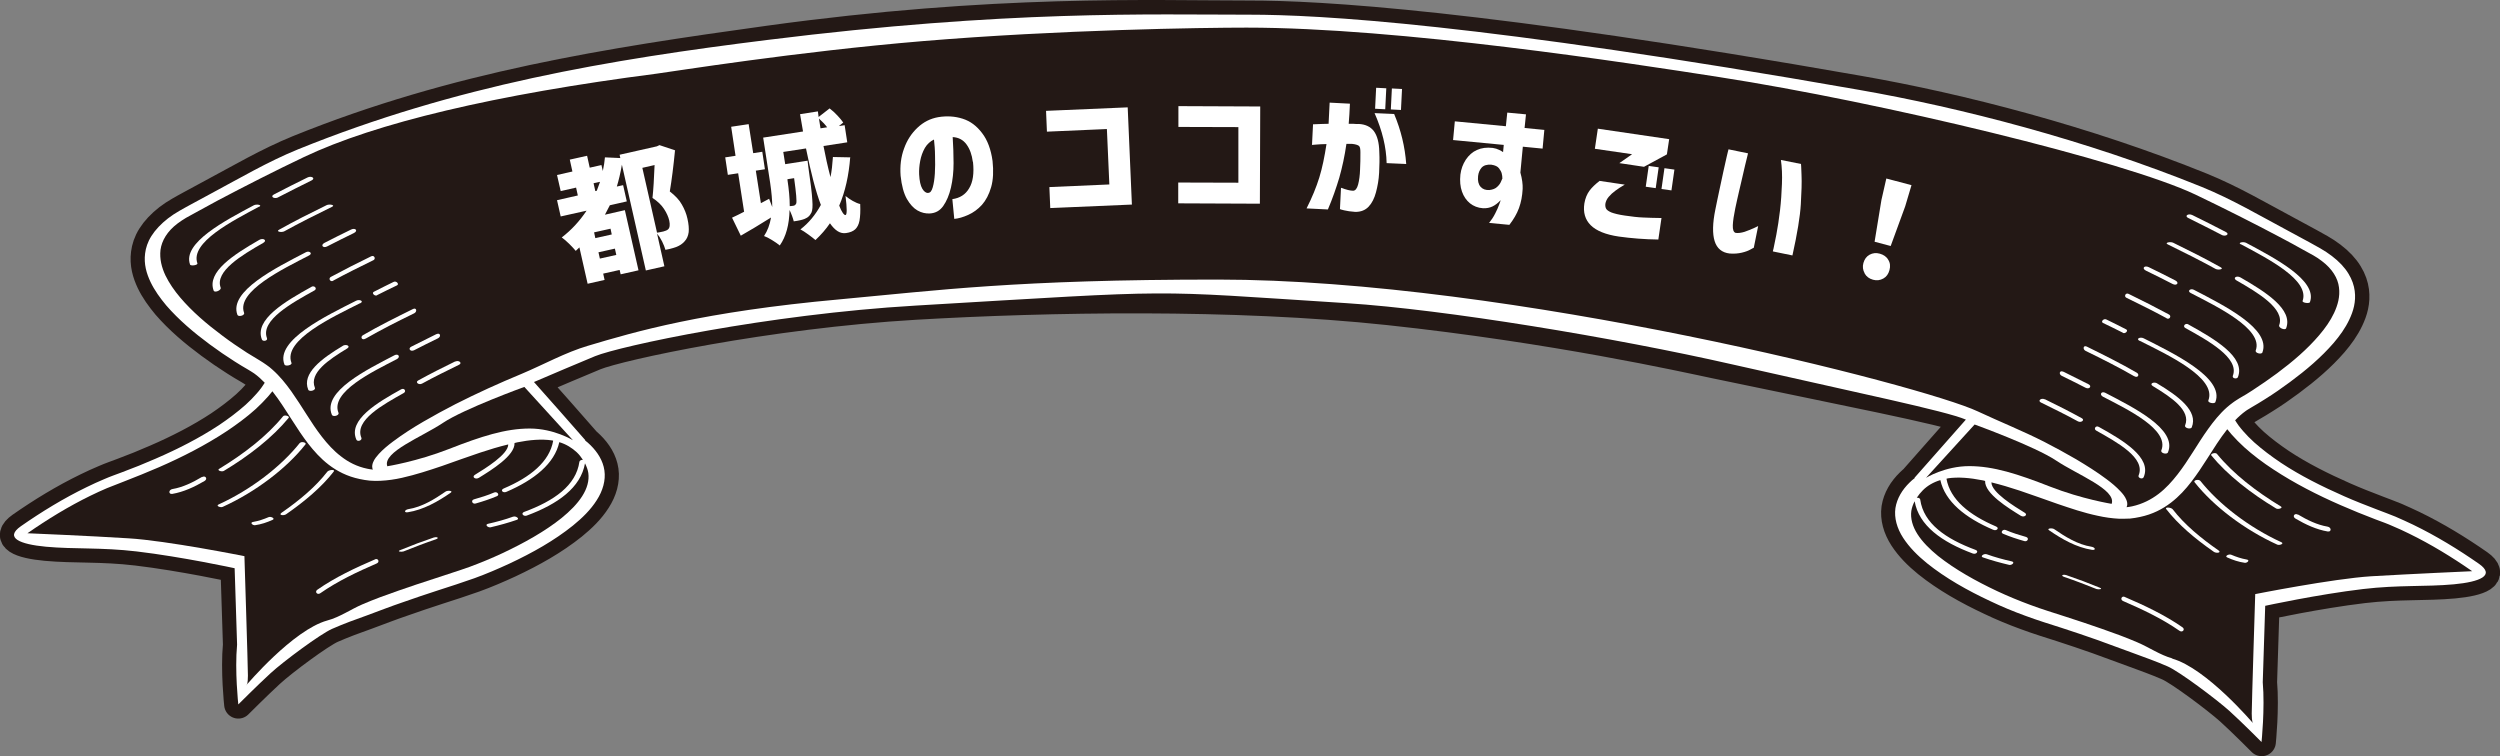 <?xml version="1.0" encoding="UTF-8"?>
<svg id="_图层_2" data-name="图层 2" xmlns="http://www.w3.org/2000/svg" viewBox="0 0 142.99 43.25">
  <rect x="0" y="0" width="142.99" height="43.25" fill="#808080" stroke="none"/>
  <defs>
    <style>
      .cls-1 {
        fill: #fff;
      }

      .cls-2 {
        stroke: #231815;
        stroke-linecap: round;
        stroke-linejoin: round;
        stroke-width: 1.62px;
      }

      .cls-2, .cls-3 {
        fill: #231815;
      }
    </style>
  </defs>
  <g id="_レイヤー_1" data-name="レイヤー 1">
    <g>
      <path class="cls-2" d="M71.49,.84c-5.67,0-14.55-.36-27.56,1.44-9.09,1.26-17.87,2.61-26.88,6.26-1.72,.7-3.33,1.65-4.96,2.52-.41,.22-.82,.44-1.22,.66-.21,.11-.41,.23-.61,.34-.23,.13-.44,.27-.65,.43-.4,.31-.73,.66-.95,1.01-.22,.35-.32,.68-.36,.99-.08,.62,.08,1.15,.31,1.64,.23,.48,.55,.92,.9,1.34,.71,.82,1.57,1.55,2.49,2.23,.46,.34,.94,.67,1.43,.98,.25,.16,.5,.31,.76,.46,.06,.04,.12,.07,.18,.11,.06,.04,.11,.07,.17,.11,.11,.08,.21,.16,.31,.25,.1,.09,.2,.19,.29,.28-.02,.03-.05,.09-.09,.14-.04,.05-.07,.11-.11,.16-.08,.11-.17,.22-.26,.32-.19,.22-.4,.43-.63,.64-.46,.41-.98,.8-1.53,1.17-1.11,.73-2.34,1.36-3.61,1.91-.64,.28-1.28,.54-1.93,.78-.31,.12-.67,.24-1.01,.39-.34,.14-.68,.3-1.01,.46-1.32,.64-2.58,1.41-3.77,2.24-.94,.66-.06,1.03,1.44,1.17,1.64,.15,3.15,.03,5.19,.27,2.61,.31,5.6,.96,5.6,.96l.14,4.37c-.14,1.5,.07,3.42,.07,3.42,0,0,1.09-1.09,1.84-1.78s2.86-2.25,3.52-2.54c.66-.29,1.34-.54,2.02-.78,.68-.25,1.34-.51,2.02-.74,.68-.24,1.36-.47,2.04-.69,.68-.22,1.37-.44,2.07-.69,.69-.25,1.36-.54,2.01-.84,1.3-.61,2.55-1.31,3.62-2.17,.53-.43,1.02-.91,1.36-1.45,.35-.54,.52-1.14,.44-1.7-.08-.56-.39-1.05-.81-1.46-.09-.09-.19-.18-.3-.26,0,0,.01,0,.02-.01-.97-1.11-1.95-2.22-2.94-3.33,1.18-.5,2.33-1,3.5-1.48,1.4-.57,9.82-2.39,18.31-2.89,7.53-.44,18.22-.64,27.09,.31,9.49,1.02,16.89,2.68,18.65,3.05,7.25,1.52,13.18,2.66,14.36,3.16-.98,1.11-1.96,2.22-2.94,3.33,0,0,.01,0,.02,.01-.11,.08-.21,.17-.3,.26-.42,.41-.72,.9-.81,1.46-.08,.56,.09,1.16,.44,1.7,.35,.54,.83,1.02,1.36,1.45,1.07,.86,2.32,1.56,3.62,2.17,.65,.31,1.32,.59,2.01,.84,.7,.26,1.38,.47,2.07,.69,.68,.22,1.36,.45,2.04,.69,.68,.24,1.34,.5,2.02,.74,.68,.25,1.36,.49,2.02,.78,.66,.29,2.76,1.86,3.52,2.54,.75,.68,1.84,1.78,1.84,1.78,0,0,.2-1.91,.07-3.42l.14-4.37s2.99-.65,5.6-.96c2.04-.24,3.56-.12,5.19-.27,1.5-.14,2.38-.51,1.44-1.17-1.19-.83-2.45-1.6-3.77-2.24-.33-.16-.67-.31-1.01-.46-.34-.14-.7-.27-1.01-.39-.65-.25-1.3-.5-1.93-.78-1.27-.56-2.51-1.18-3.61-1.91-.55-.37-1.07-.76-1.53-1.17-.23-.21-.44-.42-.63-.64-.1-.11-.18-.22-.26-.32-.04-.05-.08-.11-.11-.16-.03-.05-.07-.11-.09-.14,.09-.1,.19-.19,.29-.28,.1-.09,.2-.17,.31-.25,.06-.04,.11-.08,.17-.11,.06-.04,.12-.07,.18-.11,.26-.15,.51-.3,.76-.46,.5-.31,.97-.64,1.43-.98,.92-.68,1.78-1.41,2.49-2.23,.35-.41,.67-.85,.9-1.34,.23-.48,.39-1.02,.31-1.64-.04-.31-.15-.65-.36-.99-.21-.35-.54-.7-.95-1.01-.2-.15-.42-.3-.65-.43-.2-.11-.41-.23-.61-.34-.4-.22-.81-.44-1.22-.66-1.63-.87-3.24-1.82-4.96-2.52-6.61-2.68-13.81-4.54-19.6-5.55C84.65,1.33,75.39,.84,71.49,.84"/>
      <path class="cls-3" d="M33.65,19.77c-1.32,.39-2.55,1.08-3.81,1.61-1.28,.53-2.56,1.11-3.8,1.74-.62,.32-1.23,.65-1.83,1-.6,.35-1.18,.72-1.74,1.14-.28,.21-.55,.43-.8,.7-.12,.14-.25,.28-.33,.48-.04,.1-.07,.22-.04,.34,0,.03,.01,.05,.03,.08-.11-.01-.22-.03-.32-.05-.59-.12-1.09-.38-1.51-.71-.42-.32-.77-.71-1.09-1.12-.32-.41-.6-.84-.88-1.28-.28-.44-.56-.88-.87-1.32-.31-.43-.65-.86-1.08-1.24-.11-.1-.22-.19-.34-.27-.06-.04-.13-.09-.19-.13-.06-.04-.13-.08-.19-.12-.25-.15-.5-.3-.74-.45-.48-.31-.95-.63-1.4-.97-.9-.67-1.73-1.38-2.41-2.18-.34-.4-.63-.82-.85-1.27-.21-.45-.34-.94-.28-1.46,.07-.52,.38-1.06,.98-1.51,.15-.11,.31-.22,.48-.32,.2-.11,.4-.22,.6-.33,.4-.22,.81-.44,1.21-.66,1.63-.86,3.28-1.7,4.94-2.49,4.06-1.93,10.89-3.57,20.19-4.77,1.92-.25-2.2-.33,4.78-.87,12.98-1,24.09-1.76,28.93-1.76,24.43,.9,25.39,3.63,31.42,4.4,9.3,1.2,18.79,3.22,22.85,5.14,1.67,.8,3.32,1.63,4.94,2.49,.41,.22,.81,.43,1.21,.66,.2,.11,.4,.22,.6,.33,.17,.1,.33,.2,.48,.32,.6,.45,.92,.99,.98,1.51,.07,.52-.07,1.01-.28,1.46-.21,.45-.51,.87-.85,1.27-.68,.8-1.51,1.51-2.41,2.18-.45,.33-.92,.66-1.4,.97-.24,.16-.49,.31-.74,.45-.06,.04-.13,.08-.19,.12-.07,.04-.13,.09-.19,.13-.12,.09-.24,.18-.34,.27-.43,.38-.77,.81-1.08,1.24-.31,.43-.59,.88-.87,1.32-.28,.44-.56,.87-.88,1.28-.32,.41-.67,.8-1.09,1.12-.42,.32-.92,.58-1.51,.71-.1,.02-.21,.04-.32,.05,.01-.03,.02-.05,.03-.08,.03-.12,0-.24-.04-.34-.08-.2-.21-.35-.33-.48-.25-.27-.52-.49-.8-.7-.56-.42-1.14-.78-1.74-1.14-.6-.35-1.21-.68-1.83-1-1.24-.63-2.54-1.15-3.8-1.74-3.09-1.46-8.75-2.78-13.18-3.51-7.62-1.25-10.15-3.23-29.51-3.36-20.81-.14-16.8-.05-22.38,.46-7.85,.71-11.71,1.85-14.42,2.66Z"/>
      <path class="cls-1" d="M14.82,11.83c.21-.11-.15-.17-.3-.09-1.63,.87-4.1,2.15-3.65,3.39,.03,.1,.46,.04,.42-.07-.42-1.19,1.98-2.41,3.53-3.24Z"/>
      <path class="cls-1" d="M14.83,13.72c-1.46,.84-3.01,1.83-2.61,2.9,.05,.15,.46-.02,.4-.17-.34-.93,1.2-1.85,2.44-2.56,.24-.14,0-.3-.23-.17Z"/>
      <path class="cls-1" d="M17.49,14.43c-1.71,.89-4.42,2.23-3.91,3.58,.05,.13,.44,.04,.38-.12-.45-1.22,2.23-2.51,3.72-3.28,.23-.12,0-.29-.19-.18Z"/>
      <path class="cls-1" d="M17.81,16.41c-1.5,.83-3.28,1.87-2.83,3.01,.05,.13,.35,.08,.29-.08-.39-1.02,1.44-2.02,2.72-2.73,.17-.1,0-.3-.17-.21Z"/>
      <path class="cls-1" d="M20.6,17.35c.24-.12-.03-.25-.23-.15-1.66,.84-4.65,2.26-4.1,3.65,.05,.12,.46,.04,.4-.1-.5-1.3,2.38-2.63,3.93-3.41Z"/>
      <path class="cls-1" d="M22.56,20.32c-1.57,.82-4.13,2.07-3.58,3.4,.06,.15,.44,.05,.38-.11-.48-1.19,1.95-2.35,3.34-3.07,.22-.12,.09-.34-.14-.22Z"/>
      <path class="cls-1" d="M19.61,19.78c-1.22,.73-2.36,1.58-1.98,2.51,.06,.14,.44,.04,.38-.11-.34-.85,.78-1.6,1.85-2.25,.21-.13-.05-.27-.26-.15Z"/>
      <path class="cls-1" d="M22.94,22.27c-1.37,.76-3.04,1.75-2.56,2.87,.06,.15,.35,.05,.29-.1-.42-1,1.25-1.9,2.42-2.56,.17-.09,.04-.32-.15-.21Z"/>
      <path class="cls-1" d="M15.9,11.29c.63-.33,1.28-.65,1.92-.97,.24-.12,0-.28-.23-.17-.65,.32-1.29,.64-1.92,.97-.24,.12,.01,.28,.24,.17Z"/>
      <path class="cls-1" d="M16.26,13.23c.89-.49,1.81-.95,2.73-1.4,.21-.1-.14-.17-.3-.1-.92,.45-1.84,.91-2.73,1.41-.2,.11,.15,.17,.3,.09Z"/>
      <path class="cls-1" d="M18.72,14.09c.5-.26,1.01-.51,1.52-.76,.26-.13,.09-.32-.16-.2-.51,.25-1.02,.5-1.52,.76-.25,.13-.08,.33,.16,.2Z"/>
      <path class="cls-1" d="M19.06,16.05c.75-.41,1.53-.79,2.3-1.17,.15-.07,.05-.31-.13-.22-.78,.38-1.55,.77-2.31,1.18-.15,.08-.04,.31,.14,.22Z"/>
      <path class="cls-1" d="M21.57,16.88c.38-.19,.76-.38,1.14-.56,.14-.07-.04-.27-.19-.2-.38,.19-.76,.37-1.14,.57-.14,.07,.05,.27,.19,.2Z"/>
      <path class="cls-1" d="M20.91,19.37c.9-.52,1.84-.99,2.78-1.45,.18-.09,.14-.34-.06-.25-.97,.48-1.94,.96-2.87,1.5-.17,.1-.06,.32,.14,.2Z"/>
      <path class="cls-1" d="M24.96,19.11c-.48,.24-.97,.48-1.44,.72-.2,.1-.05,.31,.17,.2,.45-.23,.9-.46,1.36-.68,.2-.1,.13-.34-.08-.24Z"/>
      <path class="cls-1" d="M26.04,20.67c-.72,.35-1.43,.71-2.12,1.09-.19,.1,.03,.28,.22,.18,.69-.38,1.41-.73,2.12-1.08,.2-.1-.02-.28-.22-.18Z"/>
      <path class="cls-3" d="M124.25,37.66c-.71-.2-1.32-.63-2-.92-.67-.29-1.36-.54-2.05-.78-.69-.24-1.37-.47-2.06-.69-.68-.22-1.37-.43-2.01-.67-.65-.24-1.28-.5-1.9-.79-1.23-.58-2.41-1.24-3.38-2.01-.48-.39-.9-.81-1.18-1.25-.28-.44-.41-.9-.35-1.33,.03-.19,.1-.38,.19-.55,.24,1.39,1.55,2.33,3.33,2.99,.2,.07,.36-.14,.15-.21-1.7-.63-2.97-1.51-3.16-2.87-.01-.09-.11-.12-.2-.11,.1-.15,.21-.29,.35-.43,.26-.26,.6-.46,1-.58,.27,1.23,1.43,2.16,3.02,2.84,.2,.09,.38-.1,.16-.19-1.52-.65-2.62-1.53-2.83-2.73,.03,0,.05-.01,.07-.02,.59-.09,1.28-.03,1.98,.11,.05,.01,.11,.02,.16,.04-.03,.72,1.33,1.55,2.04,1.99,.19,.12,.42-.06,.23-.17-.6-.37-1.91-1.17-1.91-1.74,.53,.13,1.07,.29,1.61,.47,.71,.24,1.43,.5,2.17,.76,.74,.25,1.49,.51,2.3,.68,.4,.09,.82,.15,1.23,.17,.21,0,.41,0,.62-.01,.19-.02,.38-.05,.56-.09,.73-.15,1.31-.46,1.78-.82,.47-.36,.84-.77,1.17-1.2,.33-.43,.62-.87,.9-1.31,.37-.58,.73-1.16,1.15-1.69,.08,.1,.16,.2,.25,.3,.22,.25,.46,.49,.71,.72,.51,.46,1.08,.89,1.68,1.28,1.2,.79,2.51,1.46,3.84,2.04,.66,.29,1.33,.56,2.01,.82,.35,.13,.66,.24,.97,.38,.32,.13,.63,.28,.94,.43,1.25,.61,2.46,1.35,3.61,2.15,0,0-3.59,.16-5.78,.29-2.19,.14-6.63,1.02-6.63,1.02,0,0-.2,6.35-.2,6.83,0,.48,.07,.55,.07,.55,0,0-2.66-3.14-4.62-3.69Z"/>
      <g>
        <path class="cls-1" d="M71.49,.84c-5.67,0-13.84-.27-27.56,1.44-9.11,1.13-17.87,2.61-26.88,6.26-1.72,.7-3.33,1.65-4.96,2.52-.41,.22-.82,.44-1.22,.66-.21,.11-.41,.23-.61,.34-.23,.13-.44,.27-.65,.43-.4,.31-.73,.66-.95,1.01-.22,.35-.32,.68-.36,.99-.08,.62,.08,1.15,.31,1.64,.23,.48,.55,.92,.9,1.34,.71,.82,1.57,1.55,2.49,2.23,.46,.34,.94,.67,1.43,.98,.25,.16,.5,.31,.76,.46,.06,.04,.12,.07,.18,.11,.06,.04,.11,.07,.17,.11,.11,.08,.21,.16,.31,.25,.1,.09,.2,.19,.29,.28-.02,.03-.05,.09-.09,.14-.04,.05-.07,.11-.11,.16-.08,.11-.17,.22-.26,.32-.19,.22-.4,.43-.63,.64-.46,.41-.98,.8-1.53,1.17-1.11,.73-2.34,1.36-3.61,1.91-.64,.28-1.28,.54-1.93,.78-.31,.12-.67,.24-1.01,.39-.34,.14-.68,.3-1.01,.46-1.32,.64-2.58,1.41-3.77,2.24-.94,.66-.06,1.03,1.44,1.17,1.64,.15,3.15,.03,5.19,.27,2.61,.31,5.6,.96,5.6,.96l.14,4.37c-.14,1.5,.07,3.42,.07,3.42,0,0,1.09-1.09,1.84-1.78s2.86-2.25,3.52-2.54c.66-.29,1.34-.54,2.02-.78,.68-.25,1.34-.51,2.02-.74,.68-.24,1.36-.47,2.04-.69,.68-.22,1.37-.44,2.07-.69,.69-.25,1.36-.54,2.01-.84,1.3-.61,2.55-1.31,3.62-2.17,.53-.43,1.02-.91,1.36-1.45,.35-.54,.52-1.14,.44-1.7-.08-.56-.39-1.05-.81-1.46-.09-.09-.19-.18-.3-.26,0,0,.01,0,.02-.01-.97-1.11-1.95-2.22-2.94-3.33,1.18-.5,2.33-1,3.5-1.48,1.4-.57,9.82-2.39,18.31-2.89,15.59-.92,12.92-.89,24.67-.14,5.6,.36,15.33,1.97,22.05,3.5,7.23,1.64,12.19,2.66,13.37,3.16-.98,1.11-1.96,2.22-2.94,3.33,0,0,.01,0,.02,.01-.11,.08-.21,.17-.3,.26-.42,.41-.72,.9-.81,1.46-.08,.56,.09,1.16,.44,1.7,.35,.54,.83,1.02,1.36,1.45,1.07,.86,2.32,1.56,3.62,2.17,.65,.31,1.32,.59,2.01,.84,.7,.26,1.38,.47,2.07,.69,.68,.22,1.36,.45,2.04,.69,.68,.24,1.34,.5,2.02,.74,.68,.25,1.36,.49,2.02,.78,.66,.29,2.76,1.86,3.52,2.54,.75,.68,1.84,1.78,1.84,1.78,0,0,.2-1.91,.07-3.42l.14-4.37s2.99-.65,5.6-.96c2.04-.24,3.56-.12,5.19-.27,1.5-.14,2.38-.51,1.44-1.17-1.19-.83-2.45-1.6-3.77-2.24-.33-.16-.67-.31-1.01-.46-.34-.14-.7-.27-1.01-.39-.65-.25-1.3-.5-1.93-.78-1.27-.56-2.51-1.18-3.61-1.91-.55-.37-1.07-.76-1.53-1.17-.23-.21-.44-.42-.63-.64-.1-.11-.18-.22-.26-.32-.04-.05-.08-.11-.11-.16-.03-.05-.07-.11-.09-.14,.09-.1,.19-.19,.29-.28,.1-.09,.2-.17,.31-.25,.06-.04,.11-.08,.17-.11,.06-.04,.12-.07,.18-.11,.26-.15,.51-.3,.76-.46,.5-.31,.97-.64,1.43-.98,.92-.68,1.78-1.41,2.49-2.23,.35-.41,.67-.85,.9-1.34,.23-.48,.39-1.02,.31-1.64-.04-.31-.15-.65-.36-.99-.21-.35-.54-.7-.95-1.01-.2-.15-.42-.3-.65-.43-.2-.11-.41-.23-.61-.34-.4-.22-.81-.44-1.22-.66-1.63-.87-3.24-1.82-4.96-2.52-6.61-2.68-13.81-4.54-19.6-5.55C84.65,1.33,75.39,.84,71.49,.84m52.76,36.82c-.71-.2-1.32-.63-2-.92-.67-.29-1.36-.54-2.05-.78-.69-.24-1.37-.47-2.06-.69-.68-.22-1.37-.43-2.01-.67-.65-.24-1.28-.5-1.9-.79-1.23-.58-2.41-1.24-3.38-2.01-.48-.39-.9-.81-1.18-1.25-.28-.44-.41-.9-.35-1.33,.03-.19,.1-.38,.19-.55,.24,1.39,1.55,2.33,3.33,2.99,.2,.07,.36-.14,.15-.21-1.7-.63-2.97-1.51-3.16-2.87-.01-.09-.11-.12-.2-.11,.1-.15,.21-.29,.35-.43,.26-.26,.6-.46,1-.58,.27,1.23,1.43,2.16,3.02,2.84,.2,.09,.38-.1,.16-.19-1.52-.65-2.62-1.53-2.83-2.73,.03,0,.05-.01,.07-.02,.59-.09,1.28-.03,1.98,.11,.05,.01,.11,.02,.16,.04-.03,.72,1.33,1.55,2.04,1.99,.19,.12,.42-.06,.23-.17-.6-.37-1.91-1.17-1.91-1.74,.53,.13,1.07,.29,1.61,.47,.71,.24,1.43,.5,2.17,.76,.74,.25,1.49,.51,2.3,.68,.4,.09,.82,.15,1.23,.17,.21,0,.41,0,.62-.01,.19-.02,.38-.05,.56-.09,.73-.15,1.31-.46,1.78-.82,.47-.36,.84-.77,1.17-1.2,.33-.43,.62-.87,.9-1.31,.37-.58,.73-1.16,1.15-1.69,.08,.1,.16,.2,.25,.3,.22,.25,.46,.49,.71,.72,.51,.46,1.08,.89,1.68,1.28,1.2,.79,2.51,1.46,3.84,2.04,.66,.29,1.33,.56,2.01,.82,.35,.13,.66,.24,.97,.38,.32,.13,.63,.28,.94,.43,1.25,.61,2.46,1.35,3.61,2.15,0,0-3.59,.16-5.78,.29-2.19,.14-6.63,1.02-6.63,1.02,0,0-.2,6.35-.2,6.83,0,.48,.07,.55,.07,.55,0,0-2.66-3.14-4.62-3.69ZM33.65,19.77c-1.32,.39-2.55,1.08-3.81,1.61-1.28,.53-2.56,1.11-3.8,1.74-.62,.32-1.23,.65-1.83,1-.6,.35-1.18,.72-1.74,1.14-.28,.21-.55,.43-.8,.7-.12,.14-.25,.28-.33,.48-.04,.1-.07,.22-.04,.34,0,.03,.01,.05,.03,.08-.11-.01-.22-.03-.32-.05-.59-.12-1.09-.38-1.51-.71-.42-.32-.77-.71-1.09-1.12-.32-.41-.6-.84-.88-1.28-.28-.44-.56-.88-.87-1.32-.31-.43-.65-.86-1.08-1.24-.11-.1-.22-.19-.34-.27-.06-.04-.13-.09-.19-.13-.06-.04-.13-.08-.19-.12-.25-.15-.5-.3-.74-.45-.48-.31-.95-.63-1.4-.97-.9-.67-1.73-1.38-2.41-2.18-.34-.4-.63-.82-.85-1.27-.21-.45-.34-.94-.28-1.46,.07-.52,.38-1.06,.98-1.51,.15-.11,.31-.22,.48-.32,.2-.11,.4-.22,.6-.33,.4-.22,.81-.44,1.21-.66,1.63-.86,3.28-1.7,4.94-2.49,4.06-1.93,10.89-3.57,20.19-4.77,.93-.12,7.92-1.25,15.22-1.86,7.8-.65,16-.77,18.5-.77,8.76,0,21.84,2.02,27.04,2.83,9.27,1.44,23.17,4.79,27.23,6.72,1.67,.8,3.32,1.63,4.94,2.49,.41,.22,.81,.43,1.21,.66,.2,.11,.4,.22,.6,.33,.17,.1,.33,.2,.48,.32,.6,.45,.92,.99,.98,1.51,.07,.52-.07,1.01-.28,1.46-.21,.45-.51,.87-.85,1.27-.68,.8-1.51,1.51-2.41,2.18-.45,.33-.92,.66-1.4,.97-.24,.16-.49,.31-.74,.45-.06,.04-.13,.08-.19,.12-.07,.04-.13,.09-.19,.13-.12,.09-.24,.18-.34,.27-.43,.38-.77,.81-1.08,1.24-.31,.43-.59,.88-.87,1.32-.28,.44-.56,.87-.88,1.28-.32,.41-.67,.8-1.09,1.12-.42,.32-.92,.58-1.51,.71-.1,.02-.21,.04-.32,.05,.01-.03,.02-.05,.03-.08,.03-.12,0-.24-.04-.34-.08-.2-.21-.35-.33-.48-.25-.27-.52-.49-.8-.7-.56-.42-1.14-.78-1.74-1.14-.6-.35-1.21-.68-1.83-1-1.24-.63-2.54-1.15-3.8-1.74-3.09-1.46-26.71-7.54-43.48-7.54-11.56,0-16.02,.62-21.6,1.13-7.85,.71-11.71,1.85-14.42,2.66Z"/>
        <path class="cls-3" d="M14.11,39.19s.07-.07,.07-.55-.2-6.83-.2-6.83c0,0-4.44-.89-6.63-1.02-2.19-.14-5.78-.29-5.78-.29,1.15-.8,2.36-1.54,3.61-2.15,.31-.15,.63-.3,.94-.43,.32-.13,.63-.25,.97-.38,.67-.26,1.34-.53,2.01-.82,1.33-.58,2.64-1.25,3.84-2.04,.6-.4,1.17-.82,1.68-1.28,.25-.23,.49-.47,.71-.72,.09-.1,.17-.2,.25-.3,.42,.53,.78,1.12,1.15,1.69,.28,.44,.57,.88,.9,1.31,.33,.42,.7,.84,1.17,1.2,.47,.36,1.05,.67,1.78,.82,.18,.04,.37,.07,.56,.09,.21,.02,.41,.02,.62,.01,.42-.02,.83-.08,1.23-.17,.8-.18,1.56-.43,2.3-.68,.74-.26,1.45-.52,2.17-.76,.54-.18,1.07-.34,1.61-.47,0,.57-1.31,1.37-1.91,1.74-.19,.12,.03,.29,.23,.17,.71-.44,2.07-1.27,2.04-1.99,.05-.01,.11-.03,.16-.04,.7-.14,1.39-.2,1.98-.11,.03,0,.05,.01,.07,.02-.21,1.2-1.3,2.08-2.83,2.73-.22,.1-.04,.28,.16,.19,1.58-.68,2.75-1.61,3.02-2.84,.4,.12,.73,.33,1,.58,.14,.13,.25,.28,.35,.43-.09,0-.18,.03-.2,.11-.19,1.36-1.45,2.24-3.16,2.87-.21,.08-.04,.28,.15,.21,1.78-.66,3.09-1.6,3.33-2.99,.09,.18,.16,.36,.19,.55,.06,.44-.07,.89-.35,1.33-.28,.44-.7,.86-1.18,1.25-.96,.77-2.15,1.43-3.38,2.01-.62,.29-1.25,.55-1.9,.79-.64,.23-1.33,.44-2.01,.67-.69,.22-1.37,.45-2.06,.69-.69,.24-1.38,.49-2.05,.78-.67,.29-1.29,.73-2,.92-1.96,.54-4.62,3.69-4.62,3.69Z"/>
        <path class="cls-1" d="M12.81,26.93c1.43-.86,2.77-1.9,3.7-3.03,.08-.1-.24-.19-.32-.09-.92,1.13-2.24,2.15-3.66,3.01-.14,.08,.16,.19,.28,.11Z"/>
        <path class="cls-1" d="M17.15,25.33c-1.07,1.35-2.8,2.68-4.64,3.52-.19,.08,.09,.2,.23,.14,1.87-.85,3.64-2.19,4.73-3.57,.09-.11-.24-.19-.32-.08Z"/>
        <path class="cls-1" d="M18.72,26.98c-.67,.87-1.61,1.65-2.62,2.35-.19,.14,.13,.18,.27,.08,1.05-.73,2.02-1.54,2.72-2.44,.1-.13-.27-.11-.37,.01Z"/>
        <path class="cls-1" d="M21.46,31.99c-1.14,.49-2.29,1.03-3.31,1.74-.17,.12,0,.32,.17,.2,.99-.69,2.11-1.22,3.22-1.7,.2-.08,.09-.32-.09-.24Z"/>
        <path class="cls-1" d="M11.55,27.28c-.52,.31-1.09,.59-1.68,.69-.24,.04-.24,.31-.02,.28,.65-.11,1.27-.4,1.85-.74,.2-.12,.05-.34-.15-.22Z"/>
        <path class="cls-1" d="M15.36,29.58c-.28,.12-.58,.22-.87,.27-.23,.03-.04,.21,.1,.19,.35-.05,.68-.16,1.01-.31,.15-.07-.1-.21-.24-.15Z"/>
        <path class="cls-1" d="M25.48,28.12c-.62,.43-1.35,.88-2.12,1-.23,.04-.27,.21-.04,.18,.9-.14,1.72-.61,2.46-1.12,.16-.11-.18-.15-.3-.06Z"/>
        <path class="cls-1" d="M29.35,29.55c-.47,.17-.95,.3-1.44,.41-.2,.05,0,.23,.15,.2,.51-.12,1.02-.26,1.51-.43,.17-.06-.06-.23-.21-.18Z"/>
        <path class="cls-1" d="M28.26,28.17c-.37,.16-.76,.28-1.15,.39-.2,.06-.09,.29,.09,.24,.42-.12,.82-.25,1.22-.42,.18-.07,.02-.29-.16-.21Z"/>
        <path class="cls-1" d="M24.82,30.74c-.65,.22-1.29,.46-1.92,.72-.23,.09,.06,.12,.18,.08,.6-.24,1.25-.49,1.84-.69,.24-.08,.07-.16-.09-.11Z"/>
        <path class="cls-1" d="M128.17,13.98c-.21-.11,.15-.17,.3-.09,1.63,.87,4.1,2.15,3.65,3.39-.03,.1-.46,.04-.42-.07,.42-1.19-1.98-2.41-3.53-3.24Z"/>
        <path class="cls-1" d="M128.15,15.87c1.46,.84,3.01,1.83,2.61,2.9-.05,.15-.46-.02-.4-.17,.34-.93-1.2-1.85-2.44-2.56-.24-.14,0-.3,.23-.17Z"/>
        <path class="cls-1" d="M125.49,16.58c1.71,.89,4.42,2.23,3.91,3.58-.05,.13-.44,.04-.38-.12,.45-1.22-2.23-2.51-3.72-3.28-.23-.12,0-.29,.19-.18Z"/>
        <path class="cls-1" d="M125.17,18.56c1.5,.83,3.28,1.87,2.83,3.01-.05,.13-.35,.08-.29-.08,.39-1.02-1.44-2.02-2.72-2.73-.17-.1,0-.3,.17-.21Z"/>
        <path class="cls-1" d="M122.38,19.5c-.24-.12,.03-.25,.23-.15,1.66,.84,4.65,2.26,4.1,3.65-.05,.12-.46,.04-.4-.1,.5-1.3-2.38-2.63-3.93-3.41Z"/>
        <path class="cls-1" d="M123.38,21.93c1.22,.73,2.36,1.58,1.98,2.51-.06,.14-.44,.04-.38-.11,.34-.85-.78-1.6-1.85-2.25-.21-.13,.05-.27,.26-.15Z"/>
        <path class="cls-1" d="M120.42,22.47c1.57,.82,4.13,2.07,3.58,3.4-.06,.15-.44,.05-.38-.11,.48-1.19-1.95-2.35-3.34-3.07-.22-.12-.09-.34,.14-.22Z"/>
        <path class="cls-1" d="M120.05,24.42c1.37,.76,3.04,1.75,2.56,2.87-.06,.15-.35,.05-.29-.1,.42-1-1.25-1.9-2.42-2.56-.17-.09-.04-.32,.15-.21Z"/>
        <path class="cls-1" d="M130.18,29.08c-1.43-.86-2.77-1.9-3.7-3.03-.08-.1,.24-.19,.32-.09,.92,1.13,2.24,2.15,3.66,3.01,.14,.08-.16,.19-.28,.11Z"/>
        <path class="cls-1" d="M125.84,27.49c1.07,1.35,2.8,2.68,4.64,3.52,.19,.08-.09,.2-.23,.14-1.87-.85-3.64-2.19-4.73-3.57-.09-.11,.24-.19,.32-.08Z"/>
        <path class="cls-1" d="M124.27,29.13c.67,.87,1.61,1.65,2.62,2.35,.19,.14-.13,.18-.27,.08-1.05-.73-2.02-1.54-2.72-2.44-.1-.13,.27-.11,.37,.01Z"/>
        <path class="cls-1" d="M121.52,34.14c1.14,.49,2.29,1.03,3.31,1.74,.17,.12,0,.32-.17,.2-.99-.69-2.11-1.22-3.22-1.7-.2-.08-.09-.32,.09-.24Z"/>
        <path class="cls-1" d="M127.08,13.44c-.63-.33-1.28-.65-1.92-.97-.24-.12,0-.28,.23-.17,.65,.32,1.29,.64,1.92,.97,.24,.12-.01,.28-.24,.17Z"/>
        <path class="cls-1" d="M126.72,15.38c-.89-.49-1.81-.95-2.73-1.4-.21-.1,.14-.17,.3-.1,.92,.45,1.84,.91,2.73,1.41,.2,.11-.15,.17-.3,.09Z"/>
        <path class="cls-1" d="M124.26,16.24c-.5-.26-1.01-.51-1.52-.76-.26-.13-.09-.32,.16-.2,.51,.25,1.02,.5,1.52,.76,.25,.13,.08,.33-.16,.2Z"/>
        <path class="cls-1" d="M123.92,18.2c-.75-.41-1.53-.79-2.3-1.17-.15-.07-.05-.31,.13-.22,.78,.38,1.55,.77,2.31,1.18,.15,.08,.04,.31-.14,.22Z"/>
        <path class="cls-1" d="M121.42,19.03c-.38-.19-.76-.38-1.14-.56-.14-.07,.04-.27,.19-.2,.38,.19,.76,.37,1.14,.57,.14,.07-.05,.27-.19,.2Z"/>
        <path class="cls-1" d="M122.07,21.52c-.9-.52-1.84-.99-2.78-1.45-.18-.09-.14-.34,.06-.25,.97,.48,1.94,.96,2.87,1.5,.17,.1,.06,.32-.14,.2Z"/>
        <path class="cls-1" d="M118.02,21.26c.48,.24,.97,.48,1.44,.72,.2,.1,.05,.31-.17,.2-.45-.23-.9-.46-1.36-.68-.2-.1-.13-.34,.08-.24Z"/>
        <path class="cls-1" d="M116.95,22.83c.72,.35,1.43,.71,2.12,1.09,.19,.1-.03,.28-.22,.18-.69-.38-1.41-.73-2.12-1.08-.2-.1,.02-.28,.22-.18Z"/>
        <path class="cls-1" d="M131.44,29.43c.52,.31,1.09,.59,1.68,.69,.24,.04,.24,.31,.02,.28-.65-.11-1.27-.4-1.85-.74-.2-.12-.05-.34,.15-.22Z"/>
        <path class="cls-1" d="M127.62,31.73c.28,.12,.58,.22,.87,.27,.23,.03,.04,.21-.1,.19-.35-.05-.68-.16-1.01-.31-.15-.07,.1-.21,.24-.15Z"/>
        <path class="cls-1" d="M117.5,30.27c.62,.43,1.35,.88,2.12,1,.23,.04,.27,.21,.04,.18-.9-.14-1.72-.61-2.46-1.12-.16-.11,.18-.15,.3-.06Z"/>
        <path class="cls-1" d="M113.63,31.7c.47,.17,.95,.3,1.44,.41,.2,.05,0,.23-.15,.2-.51-.12-1.02-.26-1.51-.43-.17-.06,.06-.23,.21-.18Z"/>
        <path class="cls-1" d="M114.73,30.32c.37,.16,.76,.28,1.15,.39,.2,.06,.09,.29-.09,.24-.42-.12-.82-.25-1.22-.42-.18-.07-.02-.29,.16-.21Z"/>
        <path class="cls-1" d="M118.17,32.89c.65,.22,1.29,.46,1.92,.72,.23,.09-.06,.12-.18,.08-.6-.24-1.25-.49-1.84-.69-.24-.08-.07-.16,.09-.11Z"/>
      </g>
      <path class="cls-3" d="M22.14,26.67s1.7-.27,3.54-.99c1.84-.72,3.23-1.17,4.62-1.17s2.47,.67,2.47,.67l-2.78-3.05s-3.45,1.25-4.66,2.06-3.45,1.66-3.18,2.47Z"/>
      <path class="cls-3" d="M120.79,28.82s-1.7-.27-3.54-.99-3.23-1.17-4.62-1.17c-1.39,0-2.47,.67-2.47,.67l2.78-3.05s3.45,1.25,4.66,2.06c1.21,.81,3.45,1.66,3.18,2.47Z"/>
      <g>
        <path class="cls-1" d="M38.61,8.58c-.09,.93-.19,1.72-.3,2.37,.31,.24,.55,.49,.69,.75,.15,.26,.26,.53,.32,.81,.07,.31,.09,.56,.07,.77-.03,.21-.1,.38-.23,.52-.12,.14-.28,.25-.49,.33-.1,.04-.22,.07-.37,.11-.1,.02-.18,.04-.24,.05-.04-.14-.1-.3-.19-.48-.09-.18-.19-.33-.29-.45l.42,1.87-1.06,.24-1.37-6.05c-.08,.47-.18,.89-.29,1.25l.36-.08,.21,.93-.97,.22c-.08,.16-.17,.34-.28,.54l1.14-.26,.78,3.44-1.02,.23-.06-.25-.94,.21,.08,.36-.97,.22-.47-2.08s-.12,.11-.21,.2c-.08-.1-.2-.23-.37-.4-.17-.16-.31-.29-.43-.37,.55-.42,1.02-.93,1.42-1.53l-1.48,.33-.21-.93,1.19-.27-.1-.45-.88,.2-.21-.92,.88-.2-.15-.68,.99-.22,.15,.68,.67-.15,.08,.34c.06-.28,.1-.54,.12-.78l.88,.04-.04-.19,2.13-.48,.15-.07,.9,.3Zm-4.48,2.34l.19-.52-.37,.08,.1,.45,.08-.02Zm.86,2.49l-.07-.33-.94,.21,.07,.33,.94-.21Zm-.68,1.38l.94-.21-.08-.36-.94,.21,.08,.36Zm3.26-1.48c.1-.01,.22-.04,.37-.07,.12-.03,.21-.07,.27-.12,.1-.09,.12-.26,.07-.5-.05-.22-.15-.44-.3-.67-.15-.23-.37-.44-.66-.63,.05-.46,.09-1.09,.12-1.88l-.7,.16,.84,3.71Z"/>
        <path class="cls-1" d="M48.63,8.98c-.08,1.06-.29,1.99-.63,2.78,.07,.18,.13,.31,.2,.41,.06,.09,.12,.14,.16,.13,.09-.01,.09-.38,0-1.09,.12,.1,.26,.19,.41,.28,.16,.09,.3,.15,.43,.18,.02,.41,0,.72-.04,.95-.04,.22-.13,.39-.25,.5-.12,.11-.3,.18-.52,.21-.33,.05-.63-.14-.92-.56-.23,.34-.51,.66-.83,.96-.09-.08-.23-.19-.41-.32s-.33-.23-.45-.29c.47-.36,.86-.83,1.17-1.4-.29-.76-.57-1.84-.85-3.23l-1.3,.2,.11,.7,1.28-.2,.04,.34c.13,.89,.21,1.52,.23,1.9,.03,.37,.01,.61-.05,.73-.05,.09-.1,.17-.16,.22-.06,.06-.14,.1-.23,.14-.12,.05-.32,.1-.62,.14-.05-.2-.13-.42-.24-.65-.02,.84-.2,1.52-.56,2.03-.09-.08-.24-.18-.43-.3-.19-.12-.35-.2-.47-.24,.2-.3,.33-.65,.4-1.06-.66,.41-1.23,.76-1.73,1.04l-.5-1.03c.23-.11,.47-.22,.69-.34l-.34-2.2-.59,.09-.15-1,.59-.09-.25-1.66,1-.15,.26,1.66,.52-.08,.15,1-.52,.08,.29,1.86,.47-.25,.18,.47c0-.38-.04-.84-.12-1.38l-.4-2.59,2.28-.35c-.08-.44-.13-.77-.17-.99l1.02-.16,.04,.32,.63-.49c.16,.12,.31,.26,.45,.41,.14,.15,.25,.28,.33,.4l-.25,.2,.33-.05,.15,.98-1.36,.21c.11,.58,.24,1.17,.4,1.78,.07-.33,.11-.72,.14-1.15l1,.02Zm-3.59,1.31c.08,.54,.13,1.03,.13,1.5,.06,0,.12-.01,.2-.02,.08-.01,.13-.05,.17-.13,.04-.1,0-.59-.12-1.45l-.38,.06v.04Zm2.27-3.01c-.12-.16-.28-.33-.47-.5l.09,.56,.38-.06Z"/>
        <path class="cls-1" d="M55.64,9.25c-.05-.4-.17-.73-.36-.99s-.45-.4-.79-.42c.03,.49,.05,.99,.05,1.49,0,.5-.05,.97-.15,1.4-.1,.43-.25,.78-.44,1.05-.19,.27-.44,.41-.77,.43-.24,.01-.47-.04-.7-.17s-.43-.35-.61-.66c-.18-.32-.3-.76-.36-1.33-.04-.56,.02-1.08,.2-1.56,.17-.48,.43-.87,.77-1.19s.73-.52,1.19-.6c.49-.08,.95-.05,1.39,.09s.8,.41,1.11,.82c.31,.4,.51,.94,.6,1.6,.06,.57,.04,1.07-.08,1.49-.12,.42-.3,.76-.53,1.02-.23,.25-.49,.44-.78,.57s-.56,.21-.8,.23l-.11-1.13c.43-.06,.75-.26,.96-.62,.22-.36,.29-.86,.22-1.51Zm-2.55,1.78c.12,0,.2-.11,.26-.32s.1-.47,.12-.79c.02-.32,.02-.65,.01-1,0-.34-.03-.66-.06-.94-.21,.1-.39,.26-.52,.48-.13,.23-.22,.48-.27,.75-.05,.27-.07,.52-.06,.76,.02,.38,.08,.65,.18,.82,.1,.17,.21,.25,.34,.25Z"/>
        <path class="cls-1" d="M60.07,11.89l-.05-1.19,3.43-.15-.14-3.17-3.43,.15-.05-1.19,4.67-.2,.24,5.56-4.67,.2Z"/>
        <path class="cls-1" d="M67.39,11.63v-1.19s3.44,.01,3.44,.01v-3.18s-3.43-.01-3.43-.01v-1.19s4.68,.02,4.68,.02l-.02,5.56-4.68-.02Z"/>
        <path class="cls-1" d="M75.04,8.31l.06-1.2c.34-.01,.63-.03,.89-.03,.02-.36,.04-.76,.06-1.21l1.16,.06c-.02,.44-.04,.83-.07,1.15,.05,0,.11,0,.17,0,.06,0,.14,0,.22,.01s.15,0,.19,0c.38,.02,.67,.16,.86,.41,.19,.26,.3,.65,.31,1.19,.02,.39,.01,.78-.01,1.19s-.09,.78-.18,1.12c-.09,.34-.23,.62-.42,.82-.19,.2-.44,.3-.76,.3-.27-.02-.48-.05-.64-.09-.16-.04-.24-.06-.24-.07l.06-1.22c.3,.11,.53,.17,.69,.17,.13,0,.23-.13,.29-.36s.1-.52,.11-.85c.02-.33,.02-.66,.02-.99,0-.19-.02-.32-.09-.37s-.19-.09-.38-.11c-.06,0-.11,0-.16,0-.04,0-.1,0-.17,0-.1,.7-.24,1.34-.41,1.94-.18,.6-.39,1.2-.65,1.81l-1.22-.06c.32-.63,.56-1.22,.73-1.77,.17-.55,.3-1.19,.41-1.91-.25,0-.45,.02-.6,.03-.15,.01-.23,.02-.24,.02Zm3.58-1.84l1.12,.05c.39,.93,.62,1.88,.69,2.86l-1.12-.05c-.02-.91-.25-1.86-.69-2.86Zm.03-.25l.06-1.2,.58,.03-.06,1.2-.58-.03Zm.9,.04l.06-1.2,.58,.03-.06,1.2-.58-.03Z"/>
        <path class="cls-1" d="M86.03,8.29l-2.92-.28,.1-1.07,2.92,.28,.08-.78,1.07,.1-.08,.78,1.13,.11-.1,1.07-1.13-.11-.14,1.48c.1,.36,.14,.67,.13,.93-.02,.41-.09,.77-.21,1.1s-.31,.65-.55,.96l-1.16-.11c.13-.16,.25-.34,.35-.54,.1-.2,.18-.37,.23-.52,.06-.15,.08-.23,.08-.24-.16,.17-.32,.29-.47,.36s-.33,.11-.54,.1c-.29-.02-.54-.12-.74-.28-.21-.17-.36-.39-.46-.67-.1-.28-.13-.61-.09-.98,.04-.31,.14-.59,.31-.85,.17-.25,.38-.44,.63-.55,.26-.12,.56-.16,.91-.12,.14,.02,.26,.06,.36,.11s.18,.09,.23,.13l.04-.42Zm-.1,1.94c0-.11-.01-.22-.04-.32-.02-.08-.07-.17-.15-.28-.08-.11-.23-.18-.44-.21-.26-.02-.44,.04-.56,.17-.11,.13-.18,.29-.2,.48-.03,.27,.02,.47,.14,.61,.12,.14,.29,.2,.5,.19,.19-.02,.35-.08,.45-.18,.11-.1,.18-.2,.22-.3,.04-.1,.06-.15,.07-.16Z"/>
        <path class="cls-1" d="M91.51,10.35l1.42,.21c-.22,.13-.4,.24-.54,.35-.14,.1-.27,.22-.38,.35-.11,.13-.17,.27-.19,.4-.01,.1,0,.19,.04,.27s.14,.15,.3,.22c.16,.06,.42,.13,.78,.18,.41,.06,.75,.1,1.04,.11s.64,.03,1.05,.03l-.18,1.23c-.79-.01-1.54-.07-2.26-.17-.75-.11-1.29-.33-1.61-.65-.32-.32-.44-.74-.36-1.25,.05-.29,.15-.53,.29-.72,.14-.19,.34-.38,.59-.57Zm2.52-.81l-1.41-.21,.73-.51-2.13-.31,.17-1.15,4.08,.6-.13,.87-1.31,.71Zm.1,1.14l.17-1.19,.57,.08-.17,1.19-.57-.08Zm.9,.13l.17-1.19,.57,.08-.17,1.19-.57-.08Z"/>
        <path class="cls-1" d="M98.86,8.54l1.12,.23s-.03,.12-.08,.33c-.05,.21-.12,.48-.19,.8-.08,.33-.15,.67-.24,1.03s-.15,.69-.22,.99c-.08,.39-.13,.71-.14,.96s.04,.4,.16,.44c.14,.02,.31,0,.51-.06,.2-.07,.37-.14,.53-.21,.15-.07,.24-.11,.25-.12l-.25,1.24s-.07,.03-.19,.1c-.12,.07-.28,.13-.49,.18-.21,.05-.44,.07-.7,.05-.44-.05-.73-.29-.86-.71s-.12-1.02,.04-1.8c.06-.32,.14-.67,.22-1.06,.08-.39,.16-.76,.24-1.12,.08-.36,.15-.65,.2-.89,.06-.23,.08-.35,.09-.36Zm3,.61l1.15,.23s.02,.21,.03,.63c.02,.42,0,.98-.04,1.67-.04,.69-.2,1.67-.48,2.93l-1.12-.23s.01-.07,.04-.17c.02-.11,.08-.37,.16-.79,.08-.42,.15-.88,.21-1.39,.06-.51,.09-1.01,.11-1.51,.02-.5,0-.96-.06-1.38Z"/>
        <path class="cls-1" d="M106.65,15.63c-.1-.18-.13-.38-.07-.59s.17-.37,.35-.47c.18-.1,.38-.12,.59-.06s.38,.17,.48,.35c.11,.17,.13,.37,.07,.59-.06,.22-.17,.38-.35,.48-.18,.1-.38,.13-.59,.07-.22-.06-.38-.18-.48-.36Zm.57-1.81l.39-2.38,.28-1.23,1.44,.38-.36,1.21-.83,2.27-.91-.24Z"/>
      </g>
    </g>
  </g>
</svg>